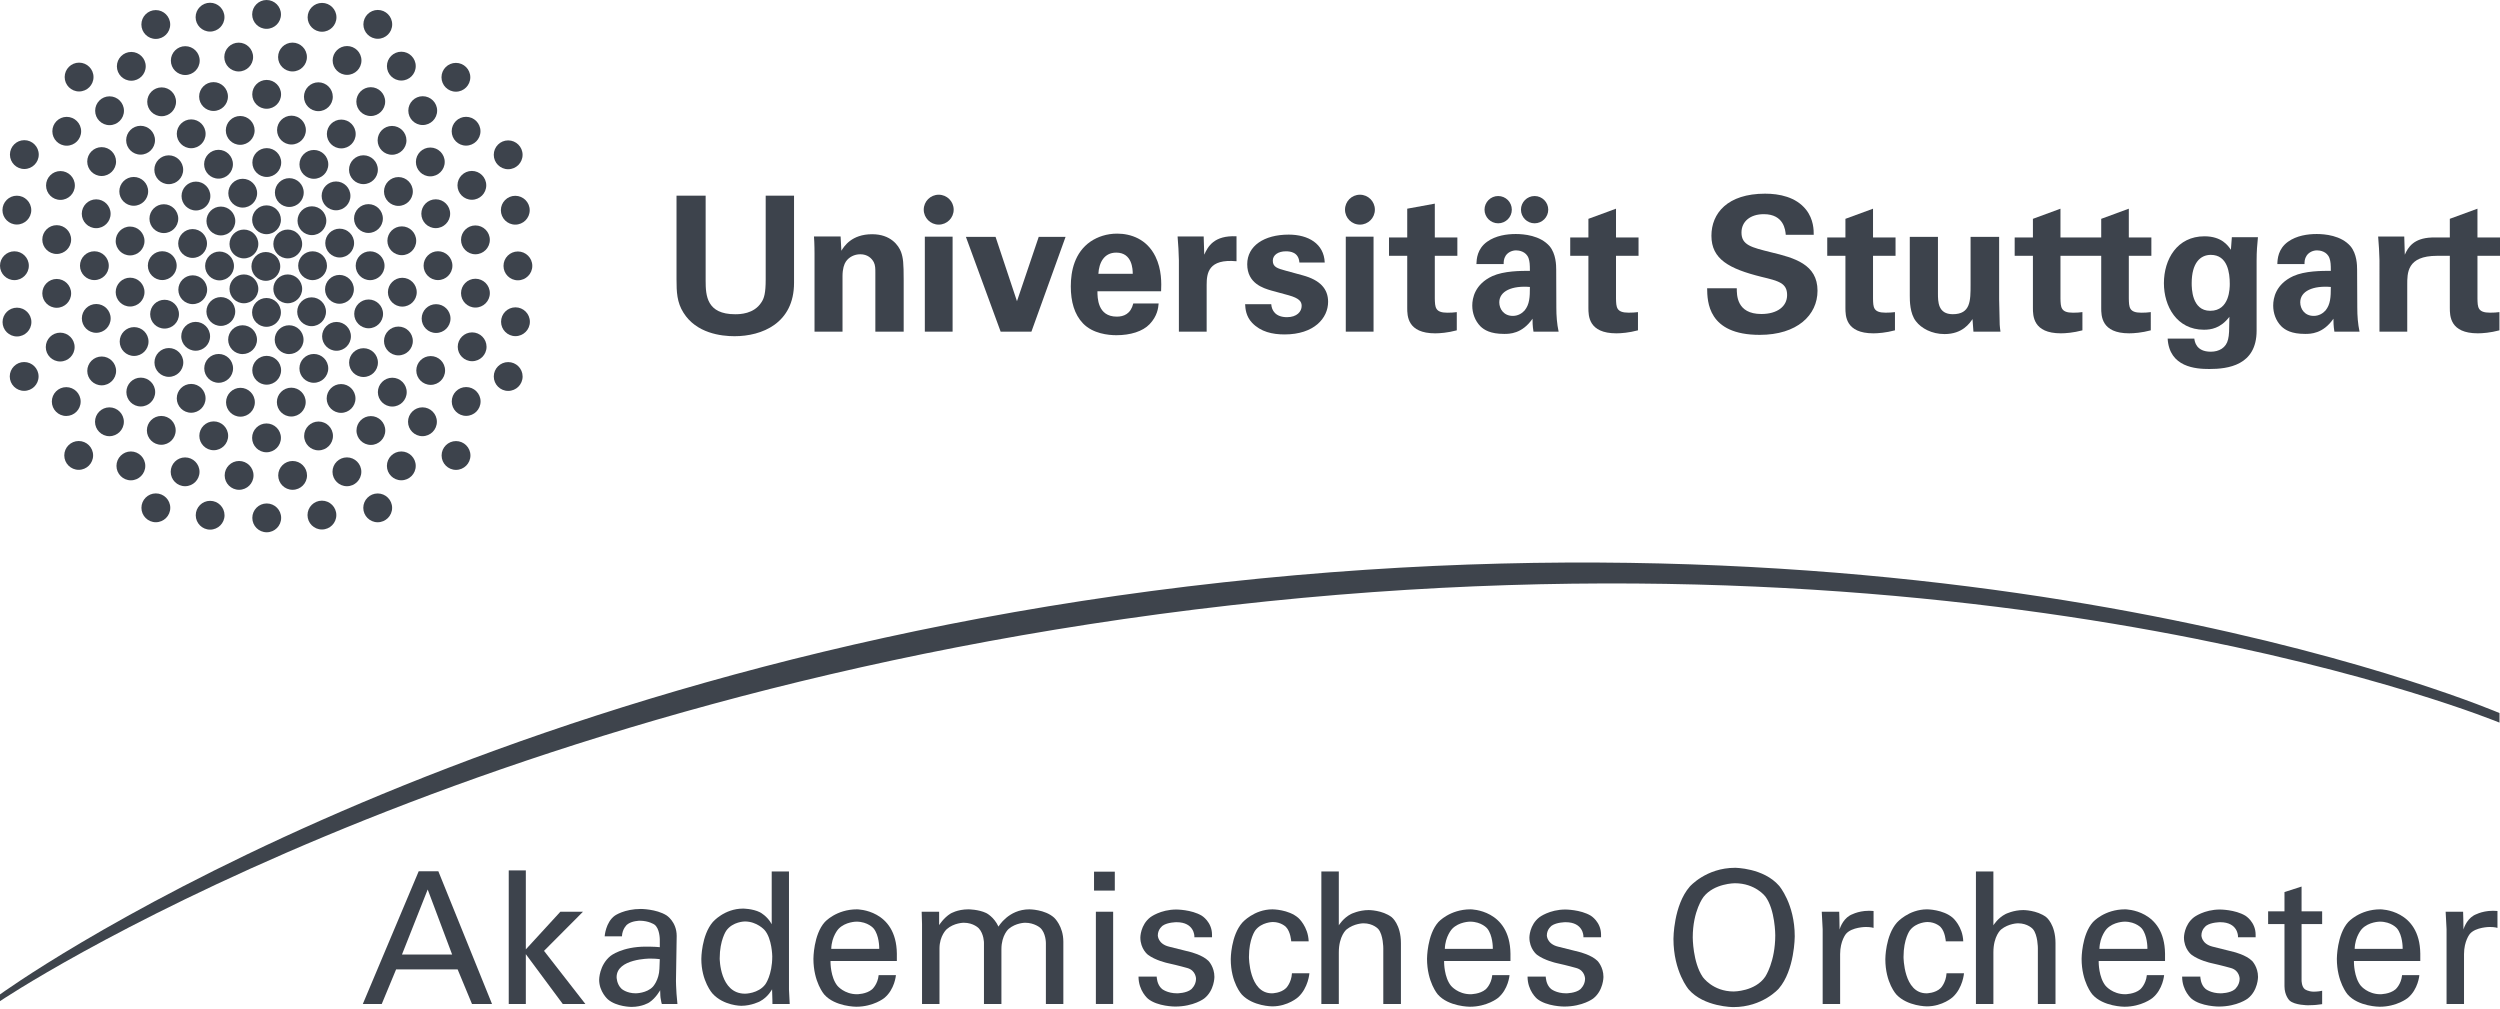 <?xml version="1.0" encoding="utf-8"?>
<!-- Generator: Adobe Illustrator 16.0.0, SVG Export Plug-In . SVG Version: 6.00 Build 0)  -->
<!DOCTYPE svg PUBLIC "-//W3C//DTD SVG 1.1//EN" "http://www.w3.org/Graphics/SVG/1.1/DTD/svg11.dtd">
<svg version="1.1" id="Ebene_1" xmlns="http://www.w3.org/2000/svg" xmlns:xlink="http://www.w3.org/1999/xlink" x="0px" y="0px"
	 width="653px" height="263.5px" viewBox="0 0 653 263.5" enable-background="new 0 0 653 263.5" xml:space="preserve">
<g>
	<path fill="#3D434C" d="M114.498,227.582l14.016,34.656h-5.232l-3.744-9.024h-16.08l-3.744,9.024H94.77l14.592-34.656H114.498
		L114.498,227.582L114.498,227.582z M104.994,249.326h13.104l-6.384-16.992L104.994,249.326L104.994,249.326z"/>
	<polygon fill="#3D434C" points="137.346,227.342 137.346,247.982 146.37,238.143 152.274,238.143 142.098,248.366 152.898,262.238 
		146.994,262.238 137.346,249.23 137.346,262.238 132.882,262.238 132.882,227.342 137.346,227.342 	"/>
	<path fill="#3D434C" d="M176.562,256.238c0,0,0.048,2.208,0.144,3.336c0,0,0.096,1.128,0.24,2.664h-4.08
		c0,0-0.24-0.816-0.336-1.632c0,0-0.096-0.816-0.096-1.969c0,0-1.104,2.064-2.88,3.217c0,0-1.776,1.151-4.608,1.151
		c0,0-3.888,0-6.168-1.968c0,0-2.28-1.968-2.28-5.136c0,0,0-3.792,2.976-6.216c0,0,2.976-2.424,9.216-2.424c0,0,2.496,0,3.648,0.144
		v-2.016c0,0,0-2.929-1.44-3.912c0,0-1.44-0.984-3.792-0.984c0,0-2.112,0-3.336,1.032c0,0-1.224,1.032-1.32,3.048h-4.512
		c0,0,0.24-3.696,2.688-5.424c0,0,2.448-1.729,6.768-1.729c0,0,3.984,0,6.672,1.656c0,0,2.688,1.656,2.688,5.4L176.562,256.238
		L176.562,256.238L176.562,256.238z M172.242,253.022l0.096-2.496c0,0-0.384-0.048-1.032-0.096c0,0-0.648-0.049-1.56-0.049
		c0,0-8.688,0-8.688,4.849c0,0,0,1.823,1.272,3.023c0,0,1.272,1.2,3.72,1.2c0,0,2.88,0,4.488-1.728
		C170.538,257.727,172.146,255.998,172.242,253.022L172.242,253.022z"/>
	<path fill="#3D434C" d="M206.082,227.63v30.864c0,0,0.048,1.296,0.192,3.744h-4.512c0,0,0-1.488-0.096-3.84
		c0,0-1.008,2.016-3.192,3.168c0,0-2.184,1.151-4.872,1.151c0,0-4.608,0-7.512-3.216c0,0-2.904-3.216-2.904-9.023
		c0,0,0-6.145,3-9.648c0,0,3-3.504,7.896-3.504c0,0,2.496,0,4.416,0.96c0,0,1.92,0.96,3.072,3.12V227.63H206.082L206.082,227.63
		L206.082,227.63z M201.714,249.807c0,0-0.048-4.656-2.016-6.889c0,0-1.968-2.231-5.136-2.231c0,0-3.168,0-4.872,2.424
		c0,0-1.704,2.424-1.704,7.224c0,0,0,9.216,6.624,9.216c0,0,3.456,0,5.28-2.424C199.89,257.126,201.714,254.702,201.714,249.807
		L201.714,249.807z"/>
	<path fill="#3D434C" d="M234.258,251.006H216.93v0.385c0,0,0,3.888,1.8,6.096c0,0,1.8,2.208,5.112,2.208c0,0,2.448,0,3.936-1.272
		c0,0,1.488-1.271,1.728-3.72h4.512c0,0-0.288,3.744-3.072,6c0,0-2.784,2.256-7.296,2.256c0,0-5.568,0-8.376-3.216
		c0,0-2.808-3.216-2.808-9.312c0,0,0-6.288,2.976-9.601c0,0,2.976-3.312,8.4-3.312c0,0,10.272,0,10.416,11.567V251.006
		L234.258,251.006L234.258,251.006z M229.65,247.838v-0.336c0,0,0-3.216-1.464-4.992c0,0-1.464-1.775-4.488-1.775
		c0,0-2.88,0-4.68,1.896c0,0-1.8,1.896-1.896,5.208H229.65L229.65,247.838z"/>
	<path fill="#3D434C" d="M260.802,242.03c0,0,2.592-4.512,8.064-4.512c0,0,4.08,0,6.48,2.184c0,0,2.4,2.184,2.4,6.264v16.272h-4.56
		v-15.937c0,0,0-2.64-1.488-3.96c0,0-1.488-1.319-3.936-1.319c0,0-2.4,0-4.296,1.607c0,0-1.896,1.608-1.896,5.305v14.304h-4.56
		v-15.984c0,0,0-2.304-1.344-3.768c0,0-1.344-1.464-3.936-1.464c0,0-2.544,0-4.44,1.68c0,0-1.896,1.68-1.896,5.04v14.496h-4.56
		v-20.88l-0.096-3.216h4.56v3.504c0,0,1.152-1.872,2.952-3c0,0,1.8-1.128,4.68-1.128c0,0,2.64,0,4.656,0.96
		C257.586,238.479,259.602,239.438,260.802,242.03L260.802,242.03z"/>
	<path fill="#3D434C" d="M291.186,227.679v4.943h-5.424v-4.943H291.186L291.186,227.679L291.186,227.679z M290.754,238.143v24.096
		h-4.512v-24.096H290.754L290.754,238.143z"/>
	<path fill="#3D434C" d="M316.578,244.814h-4.608v-0.288c0,0,0-3.648-4.656-3.648c0,0-2.304,0-3.6,0.889
		c0,0-1.296,0.888-1.296,2.567c0,0,0,2.208,2.928,2.929l5.568,1.392c0,0,3.168,0.768,4.728,2.328c0,0,1.56,1.56,1.56,4.2
		c0,0,0,3.552-2.688,5.64c0,0-2.688,2.088-7.584,2.088c0,0-4.608,0-7.08-2.04c0,0-2.472-2.04-2.472-5.784h4.752
		c0,0,0,2.064,1.368,3.216c0,0,1.368,1.152,3.96,1.152c0,0,2.448,0,3.696-1.056c0,0,1.248-1.057,1.248-2.736c0,0,0-2.16-2.256-2.808
		c0,0-2.256-0.648-5.28-1.32c0,0-3.072-0.672-5.04-2.16c0,0-1.968-1.488-1.968-4.512c0,0,0-3.264,2.616-5.28
		c0,0,2.616-2.016,6.792-2.016c0,0,3.936,0,6.624,1.607c0,0,2.688,1.608,2.688,4.969V244.814L316.578,244.814z"/>
	<path fill="#3D434C" d="M337.266,245.87c0,0-0.145-2.496-1.393-3.768c0,0-1.248-1.272-3.408-1.272c0,0-2.928,0-4.584,2.185
		c0,0-1.655,2.184-1.655,6.936c0,0,0,9.504,6,9.504c0,0,2.304,0,3.695-1.368c0,0,1.393-1.368,1.536-3.863h4.561
		c0,0-0.288,3.792-2.929,6.216c0,0-2.64,2.424-6.768,2.424c0,0-5.04,0-7.944-3.072c0,0-2.904-3.072-2.904-9.264
		c0,0,0-6.145,3.048-9.576c0,0,3.048-3.432,7.848-3.432c0,0,4.176,0,6.744,2.231c0,0,2.568,2.232,2.712,6.12H337.266L337.266,245.87
		z"/>
	<path fill="#3D434C" d="M349.698,227.63v14.064c0,0,1.152-1.92,3.192-2.952c0,0,2.04-1.032,4.632-1.032c0,0,3.552,0,5.976,1.849
		c0,0,2.424,1.848,2.424,6.792v15.888h-4.607v-14.592c0,0,0-3.456-1.296-4.968c0,0-1.296-1.513-3.889-1.513c0,0-2.447,0-4.439,1.632
		c0,0-1.992,1.633-1.992,5.952v13.488h-4.56V227.63H349.698L349.698,227.63z"/>
	<path fill="#3D434C" d="M394.53,251.006h-17.328v0.385c0,0,0,3.888,1.8,6.096c0,0,1.801,2.208,5.112,2.208c0,0,2.448,0,3.937-1.272
		c0,0,1.487-1.271,1.728-3.72h4.512c0,0-0.288,3.744-3.071,6c0,0-2.784,2.256-7.297,2.256c0,0-5.567,0-8.376-3.216
		c0,0-2.808-3.216-2.808-9.312c0,0,0-6.288,2.976-9.601c0,0,2.977-3.312,8.4-3.312c0,0,10.272,0,10.416,11.567V251.006
		L394.53,251.006L394.53,251.006z M389.921,247.838v-0.336c0,0,0-3.216-1.464-4.992c0,0-1.464-1.775-4.487-1.775
		c0,0-2.881,0-4.681,1.896c0,0-1.8,1.896-1.896,5.208H389.921L389.921,247.838z"/>
	<path fill="#3D434C" d="M418.194,244.814h-4.608v-0.288c0,0,0-3.648-4.655-3.648c0,0-2.305,0-3.601,0.889
		c0,0-1.296,0.888-1.296,2.567c0,0,0,2.208,2.928,2.929l5.568,1.392c0,0,3.168,0.768,4.728,2.328c0,0,1.561,1.56,1.561,4.2
		c0,0,0,3.552-2.688,5.64c0,0-2.688,2.088-7.584,2.088c0,0-4.607,0-7.079-2.04c0,0-2.473-2.04-2.473-5.784h4.752
		c0,0,0,2.064,1.368,3.216c0,0,1.368,1.152,3.96,1.152c0,0,2.448,0,3.696-1.056c0,0,1.248-1.057,1.248-2.736c0,0,0-2.16-2.256-2.808
		c0,0-2.257-0.648-5.28-1.32c0,0-3.072-0.672-5.04-2.16c0,0-1.968-1.488-1.968-4.512c0,0,0-3.264,2.615-5.28
		c0,0,2.616-2.016,6.792-2.016c0,0,3.937,0,6.624,1.607c0,0,2.688,1.608,2.688,4.969V244.814L418.194,244.814z"/>
	<path fill="#3D434C" d="M452.753,263.054c0,0-7.68,0-11.664-4.607c0,0-3.983-4.608-3.983-13.248c0,0,0-8.736,4.271-13.632
		c0,0,4.272-4.896,11.809-4.896c0,0,7.439,0,11.52,4.704c0,0,4.08,4.704,4.08,13.2c0,0,0,8.832-4.176,13.656
		C464.61,258.23,460.434,263.054,452.753,263.054L452.753,263.054L452.753,263.054z M463.698,244.286c0,0,0-6.672-2.592-10.128
		c0,0-2.592-3.456-7.968-3.456c0,0-5.376,0-8.185,3.576c0,0-2.808,3.576-2.808,10.584c0,0,0,6.479,2.592,10.296
		c0,0,2.592,3.816,8.112,3.816c0,0,5.616,0,8.231-3.864C461.082,255.11,463.698,251.246,463.698,244.286L463.698,244.286z"/>
	<path fill="#3D434C" d="M489.377,237.95v4.416c0,0-0.672-0.24-2.016-0.24c0,0-3.648,0-5.184,1.8c0,0-1.536,1.801-1.536,5.305
		v13.008h-4.561v-19.536c0,0-0.144-3.216-0.239-4.56h4.56c0,0,0.096,2.88,0.096,4.655c0,0,0.624-2.447,2.664-3.672
		c0,0,2.04-1.224,4.92-1.224C488.082,237.902,488.85,237.902,489.377,237.95L489.377,237.95z"/>
	<path fill="#3D434C" d="M508.242,245.87c0,0-0.144-2.496-1.392-3.768c0,0-1.248-1.272-3.408-1.272c0,0-2.928,0-4.584,2.185
		c0,0-1.656,2.184-1.656,6.936c0,0,0,9.504,6,9.504c0,0,2.304,0,3.696-1.368c0,0,1.392-1.368,1.536-3.863h4.56
		c0,0-0.288,3.792-2.928,6.216c0,0-2.64,2.424-6.769,2.424c0,0-5.04,0-7.943-3.072c0,0-2.904-3.072-2.904-9.264
		c0,0,0-6.145,3.048-9.576c0,0,3.048-3.432,7.849-3.432c0,0,4.176,0,6.743,2.231c0,0,2.568,2.232,2.713,6.12H508.242L508.242,245.87
		z"/>
	<path fill="#3D434C" d="M520.673,227.63v14.064c0,0,1.152-1.92,3.192-2.952c0,0,2.04-1.032,4.632-1.032c0,0,3.553,0,5.977,1.849
		c0,0,2.424,1.848,2.424,6.792v15.888h-4.608v-14.592c0,0,0-3.456-1.296-4.968c0,0-1.296-1.513-3.888-1.513c0,0-2.448,0-4.44,1.632
		c0,0-1.992,1.633-1.992,5.952v13.488h-4.56V227.63H520.673L520.673,227.63z"/>
	<path fill="#3D434C" d="M565.505,251.006h-17.327v0.385c0,0,0,3.888,1.8,6.096c0,0,1.8,2.208,5.111,2.208c0,0,2.448,0,3.937-1.272
		c0,0,1.488-1.271,1.728-3.72h4.513c0,0-0.288,3.744-3.072,6c0,0-2.784,2.256-7.296,2.256c0,0-5.568,0-8.376-3.216
		c0,0-2.809-3.216-2.809-9.312c0,0,0-6.288,2.977-9.601c0,0,2.976-3.312,8.399-3.312c0,0,10.272,0,10.416,11.567V251.006
		L565.505,251.006L565.505,251.006z M560.898,247.838v-0.336c0,0,0-3.216-1.464-4.992c0,0-1.464-1.775-4.488-1.775
		c0,0-2.88,0-4.68,1.896c0,0-1.8,1.896-1.896,5.208H560.898L560.898,247.838z"/>
	<path fill="#3D434C" d="M589.169,244.814h-4.607v-0.288c0,0,0-3.648-4.656-3.648c0,0-2.304,0-3.6,0.889
		c0,0-1.296,0.888-1.296,2.567c0,0,0,2.208,2.928,2.929l5.567,1.392c0,0,3.168,0.768,4.729,2.328c0,0,1.56,1.56,1.56,4.2
		c0,0,0,3.552-2.688,5.64c0,0-2.688,2.088-7.584,2.088c0,0-4.608,0-7.08-2.04c0,0-2.472-2.04-2.472-5.784h4.752
		c0,0,0,2.064,1.367,3.216c0,0,1.368,1.152,3.961,1.152c0,0,2.447,0,3.695-1.056c0,0,1.248-1.057,1.248-2.736
		c0,0,0-2.16-2.256-2.808c0,0-2.256-0.648-5.28-1.32c0,0-3.071-0.672-5.04-2.16c0,0-1.968-1.488-1.968-4.512c0,0,0-3.264,2.616-5.28
		c0,0,2.616-2.016,6.792-2.016c0,0,3.936,0,6.624,1.607c0,0,2.688,1.608,2.688,4.969V244.814L589.169,244.814z"/>
	<path fill="#3D434C" d="M601.169,238.046h5.376v3.313h-5.376v14.735c0,0,0,1.633,0.841,2.28c0,0,0.84,0.648,2.376,0.648
		c0,0,1.199,0,2.159-0.24v3.504c0,0-0.575,0.096-1.56,0.192c0,0-0.984,0.096-2.136,0.096c0,0-3.504,0-4.824-1.248
		c0,0-1.32-1.248-1.32-3.744v-16.224h-4.271v-3.313h4.271v-5.04l4.464-1.439V238.046L601.169,238.046z"/>
	<path fill="#3D434C" d="M632.178,251.006H614.85v0.385c0,0,0,3.888,1.8,6.096c0,0,1.8,2.208,5.112,2.208c0,0,2.447,0,3.936-1.272
		c0,0,1.488-1.271,1.729-3.72h4.512c0,0-0.288,3.744-3.072,6c0,0-2.784,2.256-7.296,2.256c0,0-5.568,0-8.376-3.216
		c0,0-2.808-3.216-2.808-9.312c0,0,0-6.288,2.976-9.601c0,0,2.976-3.312,8.4-3.312c0,0,10.271,0,10.416,11.567V251.006
		L632.178,251.006L632.178,251.006z M627.57,247.838v-0.336c0,0,0-3.216-1.464-4.992c0,0-1.464-1.775-4.488-1.775
		c0,0-2.88,0-4.68,1.896c0,0-1.8,1.896-1.896,5.208H627.57L627.57,247.838z"/>
	<path fill="#3D434C" d="M652.337,237.95v4.416c0,0-0.672-0.24-2.016-0.24c0,0-3.647,0-5.184,1.8c0,0-1.536,1.801-1.536,5.305
		v13.008h-4.561v-19.536c0,0-0.144-3.216-0.239-4.56h4.56c0,0,0.096,2.88,0.096,4.655c0,0,0.624-2.447,2.664-3.672
		c0,0,2.04-1.224,4.92-1.224C651.042,237.902,651.81,237.902,652.337,237.95L652.337,237.95z"/>
	<path fill-rule="evenodd" clip-rule="evenodd" fill="#3E444C" d="M-0.054,259.784c0,0,117.304-85.534,319.679-107.688
		C522,129.94,652.866,186.25,652.866,186.25v2.5c0,0-129.366-53.56-331.37-30.655S-0.054,261.534-0.054,261.534V259.784
		L-0.054,259.784z"/>
	<path fill-rule="evenodd" clip-rule="evenodd" fill="#3D434C" d="M69.432,65.825c-2.078,0-3.758,1.687-3.758,3.762
		c0,2.074,1.68,3.762,3.758,3.762c2.082,0,3.766-1.688,3.766-3.762C73.198,67.512,71.514,65.825,69.432,65.825L69.432,65.825z"/>
	<path fill-rule="evenodd" clip-rule="evenodd" fill="#3D434C" d="M78.923,63.732c0-2.078-1.687-3.769-3.769-3.769
		c-2.074,0-3.758,1.691-3.758,3.769c0,2.074,1.684,3.758,3.758,3.758C77.236,67.49,78.923,65.807,78.923,63.732L78.923,63.732z"/>
	<path fill-rule="evenodd" clip-rule="evenodd" fill="#3D434C" d="M78.923,75.449c0-2.074-1.687-3.766-3.769-3.766
		c-2.074,0-3.758,1.691-3.758,3.766c0,2.078,1.684,3.765,3.758,3.765C77.236,79.214,78.923,77.526,78.923,75.449L78.923,75.449z"/>
	<path fill-rule="evenodd" clip-rule="evenodd" fill="#3D434C" d="M81.642,65.641c-2.074,0-3.758,1.684-3.758,3.762
		c0,2.074,1.684,3.766,3.758,3.766c2.078,0,3.762-1.691,3.762-3.766C85.403,67.325,83.72,65.641,81.642,65.641L81.642,65.641z"/>
	<path fill-rule="evenodd" clip-rule="evenodd" fill="#3D434C" d="M88.719,59.728c-2.074,0-3.761,1.691-3.761,3.766
		c0,2.082,1.687,3.762,3.761,3.762c2.078,0,3.769-1.68,3.769-3.762C92.488,61.419,90.797,59.728,88.719,59.728L88.719,59.728z"/>
	<path fill-rule="evenodd" clip-rule="evenodd" fill="#3D434C" d="M88.665,71.808c-2.071,0-3.766,1.695-3.766,3.773
		c0,2.07,1.695,3.758,3.766,3.758c2.078,0,3.765-1.688,3.765-3.758C92.43,73.503,90.743,71.808,88.665,71.808L88.665,71.808z"/>
	<path fill-rule="evenodd" clip-rule="evenodd" fill="#3D434C" d="M81.384,85.194c2.082,0,3.765-1.695,3.765-3.762
		c0-2.074-1.684-3.766-3.765-3.766c-2.074,0-3.754,1.691-3.754,3.766C77.63,83.5,79.31,85.194,81.384,85.194L81.384,85.194z"/>
	<path fill-rule="evenodd" clip-rule="evenodd" fill="#3D434C" d="M79.283,88.724c0-2.082-1.687-3.766-3.772-3.766
		c-2.075,0-3.758,1.684-3.758,3.766c0,2.074,1.683,3.762,3.758,3.762C77.596,92.485,79.283,90.798,79.283,88.724L79.283,88.724z"/>
	<path fill-rule="evenodd" clip-rule="evenodd" fill="#3D434C" d="M69.649,100.477c2.078,0,3.773-1.684,3.773-3.766
		c0-2.078-1.695-3.762-3.773-3.762c-2.063,0-3.754,1.684-3.754,3.762C65.895,98.793,67.586,100.477,69.649,100.477L69.649,100.477z"
		/>
	<path fill-rule="evenodd" clip-rule="evenodd" fill="#3D434C" d="M96.67,65.648c-2.074,0-3.762,1.691-3.762,3.766
		c0,2.078,1.688,3.761,3.762,3.761c2.078,0,3.77-1.684,3.77-3.761C100.44,67.339,98.749,65.648,96.67,65.648L96.67,65.648z"/>
	<path fill-rule="evenodd" clip-rule="evenodd" fill="#3D434C" d="M96.28,78.227c-2.066,0-3.758,1.688-3.758,3.758
		c0,2.078,1.691,3.762,3.758,3.762c2.078,0,3.773-1.684,3.773-3.762C100.053,79.915,98.358,78.227,96.28,78.227L96.28,78.227z"/>
	<path fill-rule="evenodd" clip-rule="evenodd" fill="#3D434C" d="M105.082,72.557c-2.074,0-3.758,1.691-3.758,3.769
		c0,2.074,1.684,3.758,3.758,3.758s3.77-1.684,3.77-3.758C108.852,74.248,107.156,72.557,105.082,72.557L105.082,72.557z"/>
	<path fill-rule="evenodd" clip-rule="evenodd" fill="#3D434C" d="M107.831,89.074c0-2.085-1.688-3.773-3.769-3.773
		c-2.067,0-3.762,1.688-3.762,3.773c0,2.066,1.695,3.75,3.762,3.75C106.143,92.825,107.831,91.141,107.831,89.074L107.831,89.074z"
		/>
	<path fill-rule="evenodd" clip-rule="evenodd" fill="#3D434C" d="M98.715,94.708c0-2.075-1.691-3.758-3.769-3.758
		c-2.074,0-3.762,1.684-3.762,3.758c0,2.081,1.688,3.761,3.762,3.761C97.024,98.469,98.715,96.789,98.715,94.708L98.715,94.708z"/>
	<path fill-rule="evenodd" clip-rule="evenodd" fill="#3D434C" d="M81.973,99.983c2.074,0,3.766-1.684,3.766-3.762
		c0-2.082-1.691-3.766-3.766-3.766c-2.078,0-3.765,1.684-3.765,3.766C78.208,98.299,79.896,99.983,81.973,99.983L81.973,99.983z"/>
	<path fill-rule="evenodd" clip-rule="evenodd" fill="#3D434C" d="M76.082,108.793c2.071,0,3.766-1.688,3.766-3.762
		c0-2.078-1.695-3.769-3.766-3.769c-2.078,0-3.762,1.691-3.762,3.769C72.32,107.105,74.003,108.793,76.082,108.793L76.082,108.793z"
		/>
	<path fill-rule="evenodd" clip-rule="evenodd" fill="#3D434C" d="M69.605,118.136c2.086,0,3.773-1.688,3.773-3.762
		c0-2.074-1.687-3.769-3.773-3.769c-2.066,0-3.754,1.694-3.754,3.769C65.851,116.449,67.539,118.136,69.605,118.136L69.605,118.136z
		"/>
	<path fill-rule="evenodd" clip-rule="evenodd" fill="#3D434C" d="M91.659,87.85c0-2.071-1.687-3.758-3.765-3.758
		c-2.067,0-3.758,1.687-3.758,3.758c0,2.075,1.691,3.769,3.758,3.769C89.972,91.619,91.659,89.925,91.659,87.85L91.659,87.85z"/>
	<path fill-rule="evenodd" clip-rule="evenodd" fill="#3D434C" d="M113.899,79.45c-2.075,0-3.758,1.68-3.758,3.754
		c0,2.082,1.684,3.766,3.758,3.766c2.082,0,3.773-1.684,3.773-3.766C117.672,81.13,115.98,79.45,113.899,79.45L113.899,79.45z"/>
	<path fill-rule="evenodd" clip-rule="evenodd" fill="#3D434C" d="M112.499,93.005c-2.074,0-3.762,1.684-3.762,3.765
		c0,2.074,1.688,3.758,3.762,3.758c2.078,0,3.758-1.684,3.758-3.758C116.257,94.689,114.576,93.005,112.499,93.005L112.499,93.005z"
		/>
	<path fill-rule="evenodd" clip-rule="evenodd" fill="#3D434C" d="M121.758,101.099c-2.074,0-3.758,1.688-3.758,3.765
		c0,2.078,1.684,3.762,3.758,3.762c2.078,0,3.769-1.684,3.769-3.762C125.527,102.787,123.835,101.099,121.758,101.099
		L121.758,101.099z"/>
	<path fill-rule="evenodd" clip-rule="evenodd" fill="#3D434C" d="M110.343,106.397c-2.071,0-3.766,1.695-3.766,3.766
		c0,2.078,1.695,3.766,3.766,3.766c2.082,0,3.769-1.688,3.769-3.766C114.112,108.092,112.425,106.397,110.343,106.397
		L110.343,106.397z"/>
	<path fill-rule="evenodd" clip-rule="evenodd" fill="#3D434C" d="M106.232,102.433c0-2.078-1.691-3.773-3.766-3.773
		s-3.766,1.695-3.766,3.773c0,2.074,1.691,3.758,3.766,3.758S106.232,104.507,106.232,102.433L106.232,102.433z"/>
	<path fill-rule="evenodd" clip-rule="evenodd" fill="#3D434C" d="M96.87,116.213c2.074,0,3.762-1.688,3.762-3.762
		s-1.688-3.769-3.762-3.769c-2.078,0-3.758,1.695-3.758,3.769S94.792,116.213,96.87,116.213L96.87,116.213z"/>
	<path fill-rule="evenodd" clip-rule="evenodd" fill="#3D434C" d="M83.2,117.631c2.078,0,3.77-1.684,3.77-3.762
		c0-2.082-1.691-3.766-3.77-3.766c-2.074,0-3.758,1.684-3.758,3.766C79.442,115.948,81.125,117.631,83.2,117.631L83.2,117.631z"/>
	<path fill-rule="evenodd" clip-rule="evenodd" fill="#3D434C" d="M92.85,104.084c0-2.074-1.688-3.769-3.762-3.769
		c-2.078,0-3.762,1.694-3.762,3.769c0,2.071,1.684,3.754,3.762,3.754C91.162,107.838,92.85,106.155,92.85,104.084L92.85,104.084z"/>
	<path fill-rule="evenodd" clip-rule="evenodd" fill="#3D434C" d="M119.105,115.21c-2.071,0-3.758,1.688-3.758,3.762
		s1.688,3.762,3.758,3.762c2.078,0,3.773-1.688,3.773-3.762S121.183,115.21,119.105,115.21L119.105,115.21z"/>
	<path fill-rule="evenodd" clip-rule="evenodd" fill="#3D434C" d="M104.825,117.922c-2.075,0-3.766,1.695-3.766,3.772
		c0,2.071,1.691,3.758,3.766,3.758c2.078,0,3.765-1.688,3.765-3.758C108.59,119.617,106.902,117.922,104.825,117.922
		L104.825,117.922z"/>
	<path fill-rule="evenodd" clip-rule="evenodd" fill="#3D434C" d="M98.652,128.89c-2.07,0-3.762,1.684-3.762,3.762
		c0,2.074,1.691,3.762,3.762,3.762c2.074,0,3.77-1.688,3.77-3.762C102.422,130.574,100.727,128.89,98.652,128.89L98.652,128.89z"/>
	<path fill-rule="evenodd" clip-rule="evenodd" fill="#3D434C" d="M90.617,119.469c-2.078,0-3.77,1.688-3.77,3.762
		S88.539,127,90.617,127c2.074,0,3.762-1.695,3.762-3.769S92.691,119.469,90.617,119.469L90.617,119.469z"/>
	<path fill-rule="evenodd" clip-rule="evenodd" fill="#3D434C" d="M84.084,130.773c-2.078,0-3.762,1.688-3.762,3.769
		c0,2.075,1.684,3.763,3.762,3.763c2.082,0,3.766-1.688,3.766-3.763C87.85,132.461,86.167,130.773,84.084,130.773L84.084,130.773z"
		/>
	<g>
		<defs>
			<polygon id="SVGID_1_" points="0,0 653,0 653,139.03 0,139.03 0,0 			"/>
		</defs>
		<clipPath id="SVGID_2_">
			<use xlink:href="#SVGID_1_"  overflow="visible"/>
		</clipPath>
		<path clip-path="url(#SVGID_2_)" fill-rule="evenodd" clip-rule="evenodd" fill="#3D434C" d="M76.425,120.409
			c-2.074,0-3.758,1.691-3.758,3.769c0,2.074,1.684,3.758,3.758,3.758c2.078,0,3.77-1.684,3.77-3.758
			C80.194,122.1,78.503,120.409,76.425,120.409L76.425,120.409z"/>
		<path clip-path="url(#SVGID_2_)" fill-rule="evenodd" clip-rule="evenodd" fill="#3D434C" d="M69.667,131.503
			c-2.078,0-3.762,1.691-3.762,3.766c0,2.078,1.684,3.762,3.762,3.762c2.082,0,3.769-1.684,3.769-3.762
			C73.437,133.194,71.749,131.503,69.667,131.503L69.667,131.503z"/>
	</g>
	<path fill-rule="evenodd" clip-rule="evenodd" fill="#3D434C" d="M62.447,120.409c-2.074,0-3.762,1.684-3.762,3.769
		c0,2.074,1.688,3.758,3.762,3.758c2.078,0,3.772-1.684,3.772-3.758C66.219,122.093,64.524,120.409,62.447,120.409L62.447,120.409z"
		/>
	<path fill-rule="evenodd" clip-rule="evenodd" fill="#3D434C" d="M54.886,130.817c-2.075,0-3.758,1.688-3.758,3.769
		c0,2.067,1.683,3.755,3.758,3.755c2.074,0,3.762-1.688,3.762-3.755C58.647,132.505,56.96,130.817,54.886,130.817L54.886,130.817z"
		/>
	<path fill-rule="evenodd" clip-rule="evenodd" fill="#3D434C" d="M40.702,128.876c-2.07,0-3.762,1.688-3.762,3.769
		c0,2.075,1.691,3.763,3.762,3.763c2.078,0,3.773-1.688,3.773-3.763C44.475,130.564,42.78,128.876,40.702,128.876L40.702,128.876z"
		/>
	<path fill-rule="evenodd" clip-rule="evenodd" fill="#3D434C" d="M123.316,86.818c-2.066,0-3.754,1.688-3.754,3.762
		c0,2.082,1.688,3.766,3.754,3.766c2.086,0,3.77-1.684,3.77-3.766C127.085,88.506,125.402,86.818,123.316,86.818L123.316,86.818z"/>
	<path fill-rule="evenodd" clip-rule="evenodd" fill="#3D434C" d="M132.733,94.578c-2.067,0-3.758,1.688-3.758,3.762
		c0,2.082,1.691,3.766,3.758,3.766c2.085,0,3.773-1.684,3.773-3.766C136.506,96.266,134.818,94.578,132.733,94.578L132.733,94.578z"
		/>
	<path fill-rule="evenodd" clip-rule="evenodd" fill="#3D434C" d="M134.634,80.275c-2.074,0-3.757,1.691-3.757,3.769
		c0,2.074,1.683,3.758,3.757,3.758c2.078,0,3.77-1.684,3.77-3.758C138.404,81.966,136.712,80.275,134.634,80.275L134.634,80.275z"/>
	<path fill-rule="evenodd" clip-rule="evenodd" fill="#3D434C" d="M124.181,72.807c-2.078,0-3.761,1.691-3.761,3.769
		c0,2.071,1.684,3.758,3.761,3.758c2.074,0,3.766-1.688,3.766-3.758C127.947,74.498,126.255,72.807,124.181,72.807L124.181,72.807z"
		/>
	<path fill-rule="evenodd" clip-rule="evenodd" fill="#3D434C" d="M135.272,65.685c-2.082,0-3.758,1.688-3.758,3.769
		c0,2.074,1.676,3.762,3.758,3.762c2.07,0,3.765-1.688,3.765-3.762C139.037,67.373,137.342,65.685,135.272,65.685L135.272,65.685z"
		/>
	<path fill-rule="evenodd" clip-rule="evenodd" fill="#3D434C" d="M124.174,58.884c-2.071,0-3.754,1.691-3.754,3.77
		c0,2.074,1.684,3.761,3.754,3.761c2.081,0,3.769-1.687,3.769-3.761C127.943,60.576,126.255,58.884,124.174,58.884L124.174,58.884z"
		/>
	<path fill-rule="evenodd" clip-rule="evenodd" fill="#3D434C" d="M130.829,54.912c0,2.074,1.684,3.762,3.758,3.762
		c2.078,0,3.773-1.688,3.773-3.762c0-2.078-1.695-3.769-3.773-3.769C132.512,51.143,130.829,52.834,130.829,54.912L130.829,54.912z"
		/>
	<path fill-rule="evenodd" clip-rule="evenodd" fill="#3D434C" d="M119.492,48.416c0,2.074,1.684,3.762,3.758,3.762
		c2.078,0,3.761-1.688,3.761-3.762s-1.683-3.769-3.761-3.769C121.176,44.647,119.492,46.342,119.492,48.416L119.492,48.416z"/>
	<path fill-rule="evenodd" clip-rule="evenodd" fill="#3D434C" d="M132.733,44.202c2.074,0,3.766-1.691,3.766-3.762
		c0-2.082-1.691-3.77-3.766-3.77c-2.078,0-3.762,1.688-3.762,3.77C128.972,42.511,130.656,44.202,132.733,44.202L132.733,44.202z"/>
	<path fill-rule="evenodd" clip-rule="evenodd" fill="#3D434C" d="M117.981,34.283c0,2.071,1.684,3.754,3.75,3.754
		c2.085,0,3.769-1.684,3.769-3.754c0-2.082-1.684-3.769-3.769-3.769C119.665,30.514,117.981,32.202,117.981,34.283L117.981,34.283z"
		/>
	<path fill-rule="evenodd" clip-rule="evenodd" fill="#3D434C" d="M119.083,23.949c2.078,0,3.761-1.688,3.761-3.762
		s-1.683-3.762-3.761-3.762c-2.082,0-3.766,1.688-3.766,3.762S117,23.949,119.083,23.949L119.083,23.949z"/>
	<path fill-rule="evenodd" clip-rule="evenodd" fill="#3D434C" d="M106.652,28.896c0,2.078,1.687,3.762,3.758,3.762
		c2.075,0,3.772-1.684,3.772-3.762c0-2.074-1.698-3.765-3.772-3.765C108.339,25.131,106.652,26.822,106.652,28.896L106.652,28.896z"
		/>
	<path fill-rule="evenodd" clip-rule="evenodd" fill="#3D434C" d="M102.393,32.894c-2.074,0-3.758,1.688-3.758,3.769
		c0,2.071,1.684,3.762,3.758,3.762c2.078,0,3.773-1.691,3.773-3.762C106.166,34.582,104.471,32.894,102.393,32.894L102.393,32.894z"
		/>
	<path fill-rule="evenodd" clip-rule="evenodd" fill="#3D434C" d="M91.163,44.33c0,2.074,1.688,3.762,3.766,3.762
		c2.071,0,3.766-1.688,3.766-3.762c0-2.078-1.695-3.769-3.766-3.769C92.851,40.561,91.163,42.252,91.163,44.33L91.163,44.33z"/>
	<path fill-rule="evenodd" clip-rule="evenodd" fill="#3D434C" d="M89.14,31.236c-2.078,0-3.762,1.684-3.762,3.765
		c0,2.078,1.684,3.758,3.762,3.758c2.078,0,3.765-1.68,3.765-3.758C92.905,32.92,91.217,31.236,89.14,31.236L89.14,31.236z"/>
	<path fill-rule="evenodd" clip-rule="evenodd" fill="#3D434C" d="M83.156,21.502c-2.067,0-3.762,1.691-3.762,3.77
		c0,2.078,1.695,3.762,3.762,3.762c2.082,0,3.769-1.684,3.769-3.762C86.925,23.193,85.237,21.502,83.156,21.502L83.156,21.502z"/>
	<path fill-rule="evenodd" clip-rule="evenodd" fill="#3D434C" d="M76.133,30.212c-2.074,0-3.766,1.688-3.766,3.77
		c0,2.074,1.691,3.762,3.766,3.762c2.067,0,3.762-1.688,3.762-3.762C79.896,31.899,78.2,30.212,76.133,30.212L76.133,30.212z"/>
	<path fill-rule="evenodd" clip-rule="evenodd" fill="#3D434C" d="M62.745,30.297c-2.078,0-3.762,1.687-3.762,3.769
		c0,2.074,1.684,3.762,3.762,3.762c2.07,0,3.762-1.688,3.762-3.762C66.506,31.984,64.815,30.297,62.745,30.297L62.745,30.297z"/>
	<path fill-rule="evenodd" clip-rule="evenodd" fill="#3D434C" d="M57.074,39.132c-2.067,0-3.761,1.691-3.761,3.765
		c0,2.078,1.694,3.762,3.761,3.762c2.082,0,3.766-1.684,3.766-3.762C60.84,40.823,59.156,39.132,57.074,39.132L57.074,39.132z"/>
	<path fill-rule="evenodd" clip-rule="evenodd" fill="#3D434C" d="M59.635,50.465c0,2.07,1.681,3.758,3.758,3.758
		c2.074,0,3.769-1.688,3.769-3.758c0-2.082-1.695-3.766-3.769-3.766C61.315,46.699,59.635,48.383,59.635,50.465L59.635,50.465z"/>
	<path fill-rule="evenodd" clip-rule="evenodd" fill="#3D434C" d="M47.418,51.205c0,2.078,1.687,3.769,3.761,3.769
		c2.082,0,3.766-1.691,3.766-3.769c0-2.074-1.684-3.769-3.766-3.769C49.105,47.436,47.418,49.131,47.418,51.205L47.418,51.205z"/>
	<path fill-rule="evenodd" clip-rule="evenodd" fill="#3D434C" d="M42.798,53.346c-2.078,0-3.762,1.691-3.762,3.769
		c0,2.074,1.684,3.762,3.762,3.762c2.078,0,3.761-1.688,3.761-3.762C46.559,55.037,44.875,53.346,42.798,53.346L42.798,53.346z"/>
	<path fill-rule="evenodd" clip-rule="evenodd" fill="#3D434C" d="M33.98,66.713c2.071,0,3.762-1.687,3.762-3.761
		s-1.691-3.773-3.762-3.773c-2.082,0-3.762,1.699-3.762,3.773S31.899,66.713,33.98,66.713L33.98,66.713z"/>
	<path fill-rule="evenodd" clip-rule="evenodd" fill="#3D434C" d="M31.166,49.986c0,2.071,1.691,3.758,3.762,3.758
		c2.078,0,3.769-1.687,3.769-3.758c0-2.081-1.691-3.765-3.769-3.765C32.857,46.221,31.166,47.905,31.166,49.986L31.166,49.986z"/>
	<path fill-rule="evenodd" clip-rule="evenodd" fill="#3D434C" d="M21.362,55.837c0,2.074,1.688,3.762,3.758,3.762
		c2.082,0,3.77-1.688,3.77-3.762c0-2.075-1.688-3.769-3.77-3.769C23.049,52.068,21.362,53.763,21.362,55.837L21.362,55.837z"/>
	<path fill-rule="evenodd" clip-rule="evenodd" fill="#3D434C" d="M14.811,66.337c2.074,0,3.769-1.687,3.769-3.754
		c0-2.085-1.695-3.769-3.769-3.769s-3.762,1.684-3.762,3.769C11.049,64.65,12.736,66.337,14.811,66.337L14.811,66.337z"/>
	<path fill-rule="evenodd" clip-rule="evenodd" fill="#3D434C" d="M4.399,58.648c2.078,0,3.769-1.695,3.769-3.761
		c0-2.078-1.691-3.77-3.769-3.77c-2.074,0-3.758,1.691-3.758,3.77C0.641,56.953,2.325,58.648,4.399,58.648L4.399,58.648z"/>
	<path fill-rule="evenodd" clip-rule="evenodd" fill="#3D434C" d="M15.783,52.211c2.078,0,3.769-1.688,3.769-3.758
		c0-2.082-1.691-3.773-3.769-3.773c-2.071,0-3.754,1.691-3.754,3.773C12.029,50.523,13.712,52.211,15.783,52.211L15.783,52.211z"/>
	<path fill-rule="evenodd" clip-rule="evenodd" fill="#3D434C" d="M6.352,36.612c-2.07,0-3.758,1.688-3.758,3.769
		c0,2.074,1.688,3.762,3.758,3.762c2.071,0,3.769-1.688,3.769-3.762C10.121,38.3,8.422,36.612,6.352,36.612L6.352,36.612z"/>
	<path fill-rule="evenodd" clip-rule="evenodd" fill="#3D434C" d="M17.423,38.056c2.078,0,3.77-1.688,3.77-3.762
		c0-2.082-1.691-3.769-3.77-3.769c-2.07,0-3.75,1.688-3.75,3.769C13.673,36.369,15.353,38.056,17.423,38.056L17.423,38.056z"/>
	<path fill-rule="evenodd" clip-rule="evenodd" fill="#3D434C" d="M26.542,38.432c-2.071,0-3.758,1.695-3.758,3.77
		s1.688,3.769,3.758,3.769c2.082,0,3.773-1.695,3.773-3.769S28.624,38.432,26.542,38.432L26.542,38.432z"/>
	<path fill-rule="evenodd" clip-rule="evenodd" fill="#3D434C" d="M32.953,36.626c0,2.074,1.688,3.762,3.762,3.762
		c2.078,0,3.77-1.688,3.77-3.762c0-2.078-1.691-3.769-3.77-3.769C34.64,32.857,32.953,34.548,32.953,36.626L32.953,36.626z"/>
	<path fill-rule="evenodd" clip-rule="evenodd" fill="#3D434C" d="M40.314,44.341c0,2.071,1.688,3.762,3.762,3.762
		c2.082,0,3.769-1.691,3.769-3.762c0-2.078-1.687-3.769-3.769-3.769C42.001,40.572,40.314,42.264,40.314,44.341L40.314,44.341z"/>
	<path fill-rule="evenodd" clip-rule="evenodd" fill="#3D434C" d="M24.651,73.157c2.075,0,3.762-1.688,3.762-3.754
		c0-2.082-1.687-3.769-3.762-3.769c-2.074,0-3.762,1.688-3.762,3.769C20.89,71.469,22.577,73.157,24.651,73.157L24.651,73.157z"/>
	<path fill-rule="evenodd" clip-rule="evenodd" fill="#3D434C" d="M69.679,38.69c-2.075,0-3.762,1.688-3.762,3.765
		c0,2.078,1.687,3.766,3.762,3.766c2.074,0,3.769-1.688,3.769-3.766C73.448,40.378,71.753,38.69,69.679,38.69L69.679,38.69z"/>
	<path fill-rule="evenodd" clip-rule="evenodd" fill="#3D434C" d="M96.844,22.773c-2.074,0-3.769,1.691-3.769,3.769
		c0,2.074,1.695,3.762,3.769,3.762c2.075,0,3.762-1.688,3.762-3.762C100.606,24.464,98.918,22.773,96.844,22.773L96.844,22.773z"/>
	<path fill-rule="evenodd" clip-rule="evenodd" fill="#3D434C" d="M101.066,17.272c0,2.078,1.688,3.766,3.762,3.766
		s3.762-1.688,3.762-3.766c0-2.074-1.688-3.765-3.762-3.765S101.066,15.198,101.066,17.272L101.066,17.272z"/>
	<path fill-rule="evenodd" clip-rule="evenodd" fill="#3D434C" d="M90.65,19.553c2.078,0,3.762-1.684,3.762-3.762
		c0-2.074-1.684-3.765-3.762-3.765c-2.074,0-3.762,1.691-3.762,3.765C86.889,17.87,88.576,19.553,90.65,19.553L90.65,19.553z"/>
	<path fill-rule="evenodd" clip-rule="evenodd" fill="#3D434C" d="M98.679,10.128c2.078,0,3.761-1.688,3.761-3.754
		c0-2.085-1.683-3.776-3.761-3.776c-2.071,0-3.762,1.691-3.762,3.776C94.917,8.44,96.608,10.128,98.679,10.128L98.679,10.128z"/>
	<path fill-rule="evenodd" clip-rule="evenodd" fill="#3D434C" d="M84.114,8.29c2.078,0,3.766-1.688,3.766-3.762
		c0-2.085-1.688-3.769-3.766-3.769s-3.761,1.684-3.761,3.769C80.353,6.603,82.036,8.29,84.114,8.29L84.114,8.29z"/>
	<path fill-rule="evenodd" clip-rule="evenodd" fill="#3D434C" d="M69.62,7.531c2.085,0,3.769-1.688,3.769-3.766
		C73.389,1.691,71.706,0,69.62,0c-2.063,0-3.754,1.691-3.754,3.766C65.866,5.844,67.557,7.531,69.62,7.531L69.62,7.531z"/>
	<path fill-rule="evenodd" clip-rule="evenodd" fill="#3D434C" d="M54.864,8.249c2.071,0,3.765-1.691,3.765-3.762
		c0-2.082-1.694-3.769-3.765-3.769c-2.082,0-3.769,1.688-3.769,3.769C51.095,6.558,52.782,8.249,54.864,8.249L54.864,8.249z"/>
	<path fill-rule="evenodd" clip-rule="evenodd" fill="#3D434C" d="M40.691,10.165c2.078,0,3.765-1.684,3.765-3.762
		c0-2.074-1.688-3.769-3.765-3.769c-2.078,0-3.762,1.695-3.762,3.769C36.929,8.481,38.613,10.165,40.691,10.165L40.691,10.165z"/>
	<path fill-rule="evenodd" clip-rule="evenodd" fill="#3D434C" d="M62.343,18.666c2.082,0,3.766-1.691,3.766-3.758
		c0-2.078-1.684-3.769-3.766-3.769c-2.074,0-3.758,1.691-3.758,3.769C58.585,16.974,60.269,18.666,62.343,18.666L62.343,18.666z"/>
	<path fill-rule="evenodd" clip-rule="evenodd" fill="#3D434C" d="M48.391,19.594c2.078,0,3.769-1.687,3.769-3.762
		c0-2.074-1.691-3.769-3.769-3.769c-2.074,0-3.762,1.695-3.762,3.769C44.629,17.907,46.316,19.594,48.391,19.594L48.391,19.594z"/>
	<path fill-rule="evenodd" clip-rule="evenodd" fill="#3D434C" d="M42.219,22.825c-2.074,0-3.761,1.684-3.761,3.762
		c0,2.074,1.687,3.769,3.761,3.769s3.762-1.695,3.762-3.769C45.981,24.509,44.293,22.825,42.219,22.825L42.219,22.825z"/>
	<path fill-rule="evenodd" clip-rule="evenodd" fill="#3D434C" d="M28.613,32.692c2.074,0,3.766-1.687,3.766-3.762
		c0-2.074-1.691-3.769-3.766-3.769c-2.078,0-3.758,1.695-3.758,3.769C24.855,31.005,26.535,32.692,28.613,32.692L28.613,32.692z"/>
	<path fill-rule="evenodd" clip-rule="evenodd" fill="#3D434C" d="M20.655,23.89c2.082,0,3.769-1.684,3.769-3.762
		c0-2.075-1.688-3.766-3.769-3.766c-2.075,0-3.762,1.691-3.762,3.766C16.893,22.206,18.58,23.89,20.655,23.89L20.655,23.89z"/>
	<path fill-rule="evenodd" clip-rule="evenodd" fill="#3D434C" d="M34.293,21.086c2.082,0,3.77-1.684,3.77-3.762
		c0-2.07-1.688-3.758-3.77-3.758c-2.074,0-3.762,1.688-3.762,3.758C30.532,19.402,32.219,21.086,34.293,21.086L34.293,21.086z"/>
	<path fill-rule="evenodd" clip-rule="evenodd" fill="#3D434C" d="M46.176,34.954c0,2.075,1.695,3.762,3.762,3.762
		c2.082,0,3.766-1.687,3.766-3.762c0-2.078-1.684-3.769-3.766-3.769C47.871,31.185,46.176,32.876,46.176,34.954L46.176,34.954z"/>
	<path fill-rule="evenodd" clip-rule="evenodd" fill="#3D434C" d="M55.773,21.45c-2.078,0-3.762,1.695-3.762,3.769
		s1.684,3.762,3.762,3.762c2.067,0,3.766-1.688,3.766-3.762S57.841,21.45,55.773,21.45L55.773,21.45z"/>
	<path fill-rule="evenodd" clip-rule="evenodd" fill="#3D434C" d="M76.402,18.661c2.078,0,3.765-1.688,3.765-3.754
		c0-2.085-1.687-3.776-3.765-3.776s-3.766,1.691-3.766,3.776C72.637,16.974,74.324,18.661,76.402,18.661L76.402,18.661z"/>
	<path fill-rule="evenodd" clip-rule="evenodd" fill="#3D434C" d="M69.646,20.876c-2.074,0-3.758,1.695-3.758,3.77
		s1.684,3.762,3.758,3.762c2.078,0,3.769-1.688,3.769-3.762S71.724,20.876,69.646,20.876L69.646,20.876z"/>
	<path fill-rule="evenodd" clip-rule="evenodd" fill="#3D434C" d="M91.53,51.162c0-2.074-1.683-3.762-3.761-3.762
		c-2.074,0-3.758,1.688-3.758,3.762c0,2.078,1.684,3.769,3.758,3.769C89.847,54.931,91.53,53.24,91.53,51.162L91.53,51.162z"/>
	<path fill-rule="evenodd" clip-rule="evenodd" fill="#3D434C" d="M81.465,53.888c-2.071,0-3.754,1.688-3.754,3.769
		c0,2.071,1.683,3.755,3.754,3.755c2.078,0,3.769-1.684,3.769-3.755C85.234,55.576,83.543,53.888,81.465,53.888L81.465,53.888z"/>
	<path fill-rule="evenodd" clip-rule="evenodd" fill="#3D434C" d="M71.805,50.299c0,2.078,1.691,3.758,3.758,3.758
		c2.082,0,3.769-1.68,3.769-3.758c0-2.074-1.688-3.765-3.769-3.765C73.496,46.534,71.805,48.225,71.805,50.299L71.805,50.299z"/>
	<path fill-rule="evenodd" clip-rule="evenodd" fill="#3D434C" d="M69.616,53.641c-2.074,0-3.758,1.684-3.758,3.762
		c0,2.075,1.684,3.766,3.758,3.766c2.078,0,3.762-1.691,3.762-3.766C73.377,55.325,71.693,53.641,69.616,53.641L69.616,53.641z"/>
	<path fill-rule="evenodd" clip-rule="evenodd" fill="#3D434C" d="M59.945,63.732c0,2.074,1.684,3.758,3.762,3.758
		c2.078,0,3.766-1.684,3.766-3.758c0-2.078-1.688-3.769-3.766-3.769C61.628,59.963,59.945,61.654,59.945,63.732L59.945,63.732z"/>
	<path fill-rule="evenodd" clip-rule="evenodd" fill="#3D434C" d="M57.683,53.958c-2.074,0-3.758,1.688-3.758,3.769
		c0,2.071,1.684,3.762,3.758,3.762c2.078,0,3.772-1.691,3.772-3.762C61.456,55.646,59.761,53.958,57.683,53.958L57.683,53.958z"/>
	<path fill-rule="evenodd" clip-rule="evenodd" fill="#3D434C" d="M57.339,73.235c2.074,0,3.773-1.688,3.773-3.762
		c0-2.078-1.699-3.769-3.773-3.769c-2.078,0-3.762,1.691-3.762,3.769C53.578,71.547,55.262,73.235,57.339,73.235L57.339,73.235z"/>
	<path fill-rule="evenodd" clip-rule="evenodd" fill="#3D434C" d="M50.307,67.365c2.078,0,3.762-1.688,3.762-3.762
		c0-2.074-1.684-3.769-3.762-3.769c-2.074,0-3.762,1.695-3.762,3.769C46.545,65.678,48.232,67.365,50.307,67.365L50.307,67.365z"/>
	<path fill-rule="evenodd" clip-rule="evenodd" fill="#3D434C" d="M50.34,79.436c2.074,0,3.765-1.688,3.765-3.758
		c0-2.078-1.691-3.765-3.765-3.765s-3.758,1.688-3.758,3.765C46.582,77.748,48.266,79.436,50.34,79.436L50.34,79.436z"/>
	<path fill-rule="evenodd" clip-rule="evenodd" fill="#3D434C" d="M42.385,73.15c2.071,0,3.762-1.691,3.762-3.766
		c0-2.078-1.691-3.762-3.762-3.762c-2.082,0-3.766,1.684-3.766,3.762C38.62,71.459,40.304,73.15,42.385,73.15L42.385,73.15z"/>
	<path fill-rule="evenodd" clip-rule="evenodd" fill="#3D434C" d="M42.986,85.824c2.07,0,3.761-1.684,3.761-3.762
		c0-2.082-1.691-3.762-3.761-3.762c-2.082,0-3.762,1.68-3.762,3.762C39.224,84.14,40.904,85.824,42.986,85.824L42.986,85.824z"/>
	<path fill-rule="evenodd" clip-rule="evenodd" fill="#3D434C" d="M33.98,80.062c2.082,0,3.762-1.687,3.762-3.765
		c0-2.074-1.68-3.766-3.762-3.766c-2.074,0-3.762,1.691-3.762,3.766C30.219,78.375,31.906,80.062,33.98,80.062L33.98,80.062z"/>
	<path fill-rule="evenodd" clip-rule="evenodd" fill="#3D434C" d="M35.027,92.972c2.078,0,3.766-1.688,3.766-3.75
		c0-2.089-1.688-3.78-3.766-3.78c-2.074,0-3.762,1.691-3.762,3.78C31.266,91.285,32.953,92.972,35.027,92.972L35.027,92.972z"/>
	<path fill-rule="evenodd" clip-rule="evenodd" fill="#3D434C" d="M26.557,100.65c2.074,0,3.769-1.688,3.769-3.762
		c0-2.078-1.695-3.769-3.769-3.769c-2.071,0-3.762,1.691-3.762,3.769C22.795,98.962,24.486,100.65,26.557,100.65L26.557,100.65z"/>
	<path fill-rule="evenodd" clip-rule="evenodd" fill="#3D434C" d="M19.49,90.661c0-2.078-1.691-3.769-3.766-3.769
		c-2.078,0-3.765,1.691-3.765,3.769c0,2.074,1.688,3.758,3.765,3.758C17.798,94.419,19.49,92.735,19.49,90.661L19.49,90.661z"/>
	<path fill-rule="evenodd" clip-rule="evenodd" fill="#3D434C" d="M8.198,84.126c0-2.082-1.688-3.762-3.769-3.762
		c-2.075,0-3.762,1.68-3.762,3.762c0,2.074,1.688,3.758,3.762,3.758C6.51,87.884,8.198,86.2,8.198,84.126L8.198,84.126z"/>
	<path fill-rule="evenodd" clip-rule="evenodd" fill="#3D434C" d="M14.811,80.393c2.074,0,3.769-1.688,3.769-3.765
		c0-2.071-1.695-3.766-3.769-3.766s-3.762,1.695-3.762,3.766C11.049,78.706,12.736,80.393,14.811,80.393L14.811,80.393z"/>
	<path fill-rule="evenodd" clip-rule="evenodd" fill="#3D434C" d="M3.762,73.168c2.074,0,3.769-1.691,3.769-3.762
		c0-2.074-1.695-3.765-3.769-3.765C1.691,65.641,0,67.332,0,69.406C0,71.477,1.691,73.168,3.762,73.168L3.762,73.168z"/>
	<path fill-rule="evenodd" clip-rule="evenodd" fill="#3D434C" d="M25.142,86.93c2.071,0,3.762-1.684,3.762-3.762
		c0-2.082-1.691-3.762-3.762-3.762c-2.078,0-3.762,1.68-3.762,3.762C21.38,85.246,23.063,86.93,25.142,86.93L25.142,86.93z"/>
	<path fill-rule="evenodd" clip-rule="evenodd" fill="#3D434C" d="M6.308,94.563c-2.075,0-3.758,1.695-3.758,3.766
		c0,2.078,1.684,3.762,3.758,3.762c2.082,0,3.769-1.684,3.769-3.762C10.077,96.258,8.389,94.563,6.308,94.563L6.308,94.563z"/>
	<path fill-rule="evenodd" clip-rule="evenodd" fill="#3D434C" d="M21.067,104.891c0-2.074-1.684-3.77-3.765-3.77
		c-2.078,0-3.762,1.695-3.762,3.77s1.684,3.762,3.762,3.762C19.383,108.652,21.067,106.965,21.067,104.891L21.067,104.891z"/>
	<path fill-rule="evenodd" clip-rule="evenodd" fill="#3D434C" d="M67.472,75.449c0-2.074-1.688-3.766-3.766-3.766
		c-2.078,0-3.762,1.691-3.762,3.766c0,2.078,1.684,3.765,3.762,3.765C65.784,79.214,67.472,77.526,67.472,75.449L67.472,75.449z"/>
	<path fill-rule="evenodd" clip-rule="evenodd" fill="#3D434C" d="M69.604,85.363c2.075,0,3.769-1.684,3.769-3.762
		c0-2.071-1.694-3.766-3.769-3.766c-2.074,0-3.762,1.695-3.762,3.766C65.843,83.68,67.53,85.363,69.604,85.363L69.604,85.363z"/>
	<path fill-rule="evenodd" clip-rule="evenodd" fill="#3D434C" d="M67.129,88.724c0-2.082-1.695-3.766-3.77-3.766
		c-2.074,0-3.765,1.684-3.765,3.766c0,2.074,1.691,3.762,3.765,3.762C65.435,92.485,67.129,90.798,67.129,88.724L67.129,88.724z"/>
	<path fill-rule="evenodd" clip-rule="evenodd" fill="#3D434C" d="M57.116,99.983c2.074,0,3.761-1.684,3.761-3.762
		c0-2.082-1.687-3.766-3.761-3.766c-2.082,0-3.766,1.684-3.766,3.766C53.35,98.299,55.034,99.983,57.116,99.983L57.116,99.983z"/>
	<path fill-rule="evenodd" clip-rule="evenodd" fill="#3D434C" d="M62.804,108.836c2.078,0,3.762-1.694,3.762-3.762
		c0-2.082-1.684-3.776-3.762-3.776c-2.071,0-3.762,1.695-3.762,3.776C59.042,107.142,60.733,108.836,62.804,108.836L62.804,108.836z
		"/>
	<path fill-rule="evenodd" clip-rule="evenodd" fill="#3D434C" d="M55.826,117.598c2.074,0,3.765-1.687,3.765-3.758
		c0-2.078-1.691-3.772-3.765-3.772c-2.078,0-3.762,1.695-3.762,3.772C52.064,115.911,53.748,117.598,55.826,117.598L55.826,117.598z
		"/>
	<path fill-rule="evenodd" clip-rule="evenodd" fill="#3D434C" d="M42.123,116.176c2.082,0,3.766-1.688,3.766-3.762
		c0-2.085-1.684-3.769-3.766-3.769c-2.074,0-3.758,1.684-3.758,3.769C38.365,114.488,40.049,116.176,42.123,116.176L42.123,116.176z
		"/>
	<path fill-rule="evenodd" clip-rule="evenodd" fill="#3D434C" d="M36.77,106.169c2.071,0,3.762-1.687,3.762-3.765
		c0-2.07-1.691-3.766-3.762-3.766c-2.078,0-3.762,1.695-3.762,3.766C33.008,104.482,34.691,106.169,36.77,106.169L36.77,106.169z"/>
	<path fill-rule="evenodd" clip-rule="evenodd" fill="#3D434C" d="M49.935,107.808c2.071,0,3.758-1.684,3.758-3.762
		c0-2.078-1.687-3.765-3.758-3.765c-2.082,0-3.762,1.688-3.762,3.765C46.173,106.125,47.853,107.808,49.935,107.808L49.935,107.808z
		"/>
	<path fill-rule="evenodd" clip-rule="evenodd" fill="#3D434C" d="M47.875,94.681c0-2.082-1.695-3.773-3.766-3.773
		c-2.078,0-3.765,1.691-3.765,3.773c0,2.07,1.688,3.754,3.765,3.754C46.18,98.436,47.875,96.751,47.875,94.681L47.875,94.681z"/>
	<path fill-rule="evenodd" clip-rule="evenodd" fill="#3D434C" d="M51.105,91.609c2.082,0,3.766-1.691,3.766-3.766
		s-1.684-3.769-3.766-3.769c-2.074,0-3.762,1.695-3.762,3.769S49.031,91.609,51.105,91.609L51.105,91.609z"/>
	<path fill-rule="evenodd" clip-rule="evenodd" fill="#3D434C" d="M57.675,85.127c2.082,0,3.766-1.684,3.766-3.758
		S59.756,77.6,57.675,77.6c-2.067,0-3.762,1.695-3.762,3.769S55.608,85.127,57.675,85.127L57.675,85.127z"/>
	<path fill-rule="evenodd" clip-rule="evenodd" fill="#3D434C" d="M32.353,110.17c0-2.075-1.699-3.769-3.773-3.769
		c-2.071,0-3.762,1.694-3.762,3.769c0,2.07,1.691,3.765,3.762,3.765C30.654,113.936,32.353,112.241,32.353,110.17L32.353,110.17z"/>
	<path fill-rule="evenodd" clip-rule="evenodd" fill="#3D434C" d="M34.184,117.922c-2.071,0-3.762,1.695-3.762,3.772
		c0,2.071,1.691,3.766,3.762,3.766c2.074,0,3.766-1.695,3.766-3.766C37.949,119.617,36.258,117.922,34.184,117.922L34.184,117.922z"
		/>
	<path fill-rule="evenodd" clip-rule="evenodd" fill="#3D434C" d="M20.559,115.192c-2.078,0-3.77,1.684-3.77,3.762
		c0,2.082,1.691,3.766,3.77,3.766c2.07,0,3.762-1.684,3.762-3.766C24.321,116.876,22.629,115.192,20.559,115.192L20.559,115.192z"/>
	<path fill-rule="evenodd" clip-rule="evenodd" fill="#3D434C" d="M48.349,119.477c-2.078,0-3.761,1.688-3.761,3.762
		c0,2.074,1.683,3.761,3.761,3.761c2.074,0,3.766-1.687,3.766-3.761C52.115,121.165,50.423,119.477,48.349,119.477L48.349,119.477z"
		/>
	<path fill-rule="evenodd" clip-rule="evenodd" fill="#3D434C" d="M81.984,39.169c-2.071,0-3.766,1.691-3.766,3.77
		c0,2.074,1.695,3.761,3.766,3.761c2.078,0,3.765-1.687,3.765-3.761C85.75,40.86,84.063,39.169,81.984,39.169L81.984,39.169z"/>
	<path fill-rule="evenodd" clip-rule="evenodd" fill="#3D434C" d="M108.634,42.304c0,2.074,1.681,3.762,3.758,3.762
		c2.078,0,3.769-1.688,3.769-3.762c0-2.078-1.691-3.769-3.769-3.769C110.314,38.535,108.634,40.226,108.634,42.304L108.634,42.304z"
		/>
	<path fill-rule="evenodd" clip-rule="evenodd" fill="#3D434C" d="M104.069,46.25c-2.074,0-3.769,1.695-3.769,3.769
		c0,2.075,1.695,3.762,3.769,3.762s3.762-1.688,3.762-3.762C107.831,47.945,106.143,46.25,104.069,46.25L104.069,46.25z"/>
	<path fill-rule="evenodd" clip-rule="evenodd" fill="#3D434C" d="M113.813,59.588c2.078,0,3.766-1.688,3.766-3.762
		c0-2.078-1.688-3.769-3.766-3.769c-2.074,0-3.762,1.691-3.762,3.769C110.052,57.9,111.739,59.588,113.813,59.588L113.813,59.588z"
		/>
	<path fill-rule="evenodd" clip-rule="evenodd" fill="#3D434C" d="M114.403,65.623c-2.074,0-3.762,1.699-3.762,3.773
		s1.688,3.761,3.762,3.761s3.766-1.687,3.766-3.761S116.478,65.623,114.403,65.623L114.403,65.623z"/>
	<path fill-rule="evenodd" clip-rule="evenodd" fill="#3D434C" d="M101.184,62.893c0,2.071,1.684,3.758,3.77,3.758
		c2.074,0,3.758-1.687,3.758-3.758c0-2.082-1.684-3.766-3.758-3.766C102.868,59.127,101.184,60.811,101.184,62.893L101.184,62.893z"
		/>
	<path fill-rule="evenodd" clip-rule="evenodd" fill="#3D434C" d="M96.232,60.844c2.082,0,3.773-1.688,3.773-3.754
		c0-2.082-1.691-3.77-3.773-3.77c-2.067,0-3.758,1.688-3.758,3.77C92.474,59.156,94.165,60.844,96.232,60.844L96.232,60.844z"/>
	<path fill-rule="evenodd" clip-rule="evenodd" fill="#3D434C" d="M199.999,72.962c0,3.57-0.391,4.948-1.131,6.024
		c-1.953,3.047-5.629,3.095-6.856,3.095c-7.402,0-7.697-4.856-7.697-8.729V51.11h-7.608v21.852c0,3.29,0.104,6.024,1.817,8.717
		c3.338,5.357,9.808,6.139,13.341,6.139c7.155,0,15.537-3.379,15.537-13.927V51.11h-7.402V72.962L199.999,72.962z"/>
	<path fill-rule="evenodd" clip-rule="evenodd" fill="#3D434C" d="M227.805,61.179c-5.391,0-7.347,3.198-8.04,4.322l-0.199-3.732
		h-6.96c0.147,1.724,0.147,4.406,0.147,4.517v20.345h7.313V72.115c0-1.916,0.435-3.14,0.873-3.784
		c0.789-1.175,2.211-1.916,3.769-1.916c1.872,0,3.003,1.039,3.541,2.107c0.391,0.789,0.391,1.677,0.391,2.712v15.397h7.402V73.238
		c0-4.598-0.144-5.88-0.682-7.398C234.724,64.116,232.665,61.179,227.805,61.179L227.805,61.179z"/>
	<polygon fill-rule="evenodd" clip-rule="evenodd" fill="#3D434C" points="241.566,86.628 248.817,86.628 248.817,61.817 
		241.566,61.817 241.566,86.628 	"/>
	<polygon fill-rule="evenodd" clip-rule="evenodd" fill="#3D434C" points="265.632,78.676 260.039,61.864 252.291,61.864 
		261.369,86.63 269.405,86.63 278.329,61.864 271.317,61.864 265.632,78.676 	"/>
	<path fill-rule="evenodd" clip-rule="evenodd" fill="#3D434C" d="M286.898,71.525c0.151-2.885,1.47-5.542,4.668-5.542
		c4.207,0,4.307,4.414,4.307,5.542H286.898L286.898,71.525z M291.799,61.024c-2.69,0-5.044,0.792-6.953,2.07
		c-4.167,2.889-5.154,7.693-5.154,11.713c0,3.976,0.932,7.306,3.19,9.667c2.59,2.69,6.617,3.08,8.732,3.08
		c3.618,0,6.853-0.973,8.673-2.888c2.012-2.108,2.251-4.215,2.351-5.401h-6.621c-0.678,2.752-2.501,3.438-4.314,3.438
		c-5.051,0-5.051-5-5.051-6.621h16.627c0.096-2.056,0.188-5.685-1.474-9.071C299.551,62.413,295.339,61.024,291.799,61.024
		L291.799,61.024z"/>
	<path fill-rule="evenodd" clip-rule="evenodd" fill="#3D434C" d="M314.549,66.525l-0.147-4.757h-6.816
		c0.144,1.419,0.339,5.004,0.339,6.179v18.68h7.254V74.413c0-3.083,0.45-6.856,7.8-6.178v-6.514
		C317.099,61.426,315.489,64.414,314.549,66.525L314.549,66.525z"/>
	<path fill-rule="evenodd" clip-rule="evenodd" fill="#3D434C" d="M340.282,71.919L335.82,70.7c-2.155-0.597-3.364-0.94-3.364-2.608
		c0-1.518,1.455-2.45,3.408-2.45c1.135,0,3.35,0.203,3.54,2.937h6.617c-0.194-4.941-4.311-7.299-9.413-7.299
		c-6.418,0-10.832,2.94-10.832,7.741c0,5.044,4.259,6.267,6.274,6.864l4.51,1.23c2.844,0.789,3.434,1.669,3.434,2.792
		c0,1.474-1.23,2.94-3.831,2.94c-3.036,0-4.009-1.805-4.112-3.382h-6.823c0.063,1.187,0.206,3.143,1.819,4.852
		c2.252,2.362,5.299,3.04,8.489,3.04c7.7,0,11.366-4.259,11.366-8.526C346.902,75.442,344.794,73.143,340.282,71.919L340.282,71.919
		z"/>
	<polygon fill-rule="evenodd" clip-rule="evenodd" fill="#3D434C" points="351.519,86.628 358.77,86.628 358.77,61.817 
		351.519,61.817 351.519,86.628 	"/>
	<path fill-rule="evenodd" clip-rule="evenodd" fill="#3D434C" d="M374.771,53.191l-7.203,1.319v7.508h-4.76v4.801h4.76V80.4
		c0,2.063,0,6.669,7.31,6.669c1.18,0,3.289-0.151,5.636-0.785v-4.756c-0.875,0.1-1.369,0.151-2.456,0.151
		c-3.224,0-3.224-1.433-3.286-3.688V66.82h5.89v-4.801h-5.89V53.191L374.771,53.191z"/>
	<path fill-rule="evenodd" clip-rule="evenodd" fill="#3D434C" d="M398.234,81.086c-0.679,0.778-1.762,1.426-3.082,1.426
		c-2.396,0-3.539-1.86-3.539-3.537c0-2.943,3.335-4.41,7.998-4.023C399.611,77.601,399.521,79.517,398.234,81.086L398.234,81.086z
		 M406.478,70.398c0-1.135-0.053-4.068-1.713-6.079c-2.468-2.848-6.769-3.195-8.84-3.195c-2.343,0-5.244,0.401-7.496,2.019
		c-2.596,1.868-2.743,4.506-2.792,5.833h7.119c0-0.586,0-1.374,0.535-2.203c0.631-0.932,1.721-1.378,2.743-1.378
		c0.679,0,2.592,0.248,3.233,2.06c0.29,0.877,0.343,1.666,0.343,3.287c-2.399,0-6.761,0-9.805,1.375
		c-4.551,2.107-5.248,5.729-5.248,7.697c0,1.956,0.697,3.968,2.158,5.445c0.977,0.932,2.599,1.956,6.176,1.956
		c1.369,0,4.663,0,7.406-3.968c0,0.733,0,1.86,0.249,3.386h6.568c-0.445-2.07-0.597-4.167-0.597-6.274L406.478,70.398
		L406.478,70.398z"/>
	<path fill-rule="evenodd" clip-rule="evenodd" fill="#3D434C" d="M422.101,54.51l-7.21,2.649v4.867h-4.75v4.79h4.75V80.4
		c0,2.063,0,6.668,7.315,6.668c1.181,0,3.274-0.151,5.633-0.785v-4.757c-0.883,0.096-1.374,0.144-2.453,0.144
		c-3.226,0-3.226-1.426-3.285-3.681V66.816h5.885v-4.79h-5.885V54.51L422.101,54.51z"/>
	<path fill-rule="evenodd" clip-rule="evenodd" fill="#3D434C" d="M462.567,65.888c-5.101-1.279-7.692-1.857-7.692-5.151
		c0-2.888,2.302-4.796,5.833-4.796c5.24,0,5.64,4.17,5.73,5.39h7.309c0-1.183,0-4.031-2.012-6.573
		c-2.648-3.334-7.01-4.171-10.688-4.171c-9.857,0-14.023,5.147-14.023,10.991c0,6.124,4.61,8.622,13.047,10.729
		c4.512,1.083,6.723,1.625,6.723,4.756c0,2.992-2.596,4.956-6.723,4.956c-6.523,0-6.422-5.055-6.422-6.731h-7.745
		c0.049,3.441,0.144,12.181,13.726,12.181c9.802,0,15.106-5.162,15.106-11.532C474.735,69.022,468.698,67.357,462.567,65.888
		L462.567,65.888z"/>
	<path fill-rule="evenodd" clip-rule="evenodd" fill="#3D434C" d="M489.234,54.51l-7.21,2.649v4.867h-4.75v4.79h4.75V80.4
		c0,2.063,0,6.668,7.315,6.668c1.166,0,3.286-0.151,5.625-0.785v-4.757c-0.875,0.096-1.365,0.144-2.452,0.144
		c-3.233,0-3.233-1.426-3.278-3.681V66.816h5.882v-4.79h-5.882V54.51L489.234,54.51z"/>
	<path fill-rule="evenodd" clip-rule="evenodd" fill="#3D434C" d="M522.174,78.197V61.864h-7.459v12.504
		c0,4.211,0,7.701-4.655,7.701c-3.867,0-3.867-3.287-3.867-5.442V61.864h-7.357v15.404c0,1.215,0,4.646,1.623,6.665
		c1.373,1.809,4.115,3.327,7.451,3.327c4.708,0,6.579-2.848,7.308-3.92l0.241,3.29h7.063c-0.105-0.685-0.146-1.127-0.199-1.813
		C522.322,84.169,522.269,83.539,522.174,78.197L522.174,78.197z"/>
	<path fill-rule="evenodd" clip-rule="evenodd" fill="#3D434C" d="M556.046,54.51l-7.21,2.649v4.86h-10.643V54.51l-7.195,2.649v4.86
		h-4.765v4.801h4.765V80.4c0,2.063,0,6.665,7.305,6.665c1.166,0,3.278-0.147,5.625-0.781V81.52
		c-0.871,0.107-1.362,0.159-2.448,0.159c-3.223,0-3.223-1.434-3.286-3.688V66.82h10.643V80.4c0,2.063,0,6.665,7.301,6.665
		c1.188,0,3.297-0.147,5.647-0.781V81.52c-0.883,0.107-1.369,0.159-2.456,0.159c-3.229,0-3.229-1.434-3.282-3.688V66.82h5.89v-4.801
		h-5.89V54.51L556.046,54.51z"/>
	<path fill-rule="evenodd" clip-rule="evenodd" fill="#3D434C" d="M577.313,81.182c-4.844,0-4.844-5.983-4.844-7.207
		c0-5.301,2.252-7.402,4.991-7.402c4.422,0,4.957,4.757,4.957,7.55C582.417,75.199,582.417,81.182,577.313,81.182L577.313,81.182z
		 M582.712,65.25c-0.736-1.086-2.396-3.529-6.912-3.529c-7.108,0-10.587,5.98-10.587,12.254c0,5.984,3.336,12.151,10.447,12.151
		c1.762,0,4.354-0.328,6.659-3.375c-0.053,3.78-0.053,4.665-0.344,5.888c-0.494,2.203-2.357,3.227-4.516,3.227
		c-3.863,0-4.207-2.693-4.305-3.419h-6.965c0.445,7.494,7.357,7.936,10.889,7.936c4.75,0,12.348-0.877,12.348-10.003V68.092
		c0-2.495,0.155-4.167,0.348-6.131h-6.817L582.712,65.25L582.712,65.25z"/>
	<g>
		<defs>
			<polygon id="SVGID_3_" points="0,0 653,0 653,139.03 0,139.03 0,0 			"/>
		</defs>
		<clipPath id="SVGID_4_">
			<use xlink:href="#SVGID_3_"  overflow="visible"/>
		</clipPath>
		<path clip-path="url(#SVGID_4_)" fill-rule="evenodd" clip-rule="evenodd" fill="#3D434C" d="M607.435,81.086
			c-0.679,0.778-1.758,1.426-3.09,1.426c-2.407,0-3.523-1.86-3.523-3.537c0-2.943,3.331-4.41,7.99-4.023
			C608.812,77.601,608.707,79.517,607.435,81.086L607.435,81.086z M615.675,70.398c0-1.135-0.05-4.068-1.721-6.079
			c-2.448-2.848-6.761-3.195-8.82-3.195c-2.348,0-5.252,0.401-7.505,2.019c-2.6,1.868-2.746,4.506-2.788,5.833h7.097
			c0-0.586,0-1.374,0.551-2.203c0.638-0.932,1.706-1.378,2.743-1.378c0.683,0,2.604,0.248,3.233,2.06
			c0.302,0.877,0.347,1.666,0.347,3.287c-2.407,0-6.765,0-9.806,1.375c-4.572,2.107-5.247,5.729-5.247,7.697
			c0,1.956,0.675,3.968,2.157,5.445c0.978,0.932,2.596,1.956,6.177,1.956c1.373,0,4.663,0,7.401-3.968c0,0.733,0,1.86,0.25,3.386
			h6.571c-0.444-2.07-0.592-4.167-0.592-6.274L615.675,70.398L615.675,70.398z"/>
		<path clip-path="url(#SVGID_4_)" fill-rule="evenodd" clip-rule="evenodd" fill="#3D434C" d="M653,66.82v-4.801h-5.889V54.51
			l-7.218,2.642v4.867h-4.754l0.008,0.018c-4.704,0.173-6.176,2.564-7.01,4.495l-0.147-4.757h-6.821
			c0.147,1.418,0.348,4.997,0.348,6.164V86.63h7.255V74.424c0-3.095-0.113-7.604,7.791-7.604h3.331V80.4
			c0,2.063,0,6.665,7.312,6.665c1.178,0,3.29-0.147,5.645-0.781V81.52c-0.879,0.107-1.381,0.151-2.456,0.151
			c-3.237,0-3.237-1.426-3.282-3.681V66.82H653L653,66.82z"/>
	</g>
	<path fill-rule="evenodd" clip-rule="evenodd" fill="#3D434C" d="M391.318,58.328c1.978,0,3.569-1.603,3.569-3.563
		c0-1.963-1.592-3.563-3.569-3.563c-1.961,0-3.562,1.599-3.562,3.563C387.756,56.725,389.357,58.328,391.318,58.328L391.318,58.328z
		"/>
	<path fill-rule="evenodd" clip-rule="evenodd" fill="#3D434C" d="M400.837,58.328c1.966,0,3.565-1.603,3.565-3.563
		c0-1.963-1.6-3.563-3.565-3.563c-1.962,0-3.562,1.599-3.562,3.563C397.276,56.725,398.875,58.328,400.837,58.328L400.837,58.328z"
		/>
	<path fill-rule="evenodd" clip-rule="evenodd" fill="#3D434C" d="M355.217,50.859c-2.166,0-3.901,1.753-3.901,3.905
		s1.735,3.909,3.901,3.909c2.155,0,3.901-1.757,3.901-3.909S357.373,50.859,355.217,50.859L355.217,50.859z"/>
	<path fill-rule="evenodd" clip-rule="evenodd" fill="#3D434C" d="M245.191,50.859c-2.156,0-3.91,1.753-3.91,3.905
		s1.754,3.909,3.91,3.909c2.155,0,3.909-1.757,3.909-3.909S247.346,50.859,245.191,50.859L245.191,50.859z"/>
</g>
</svg>
